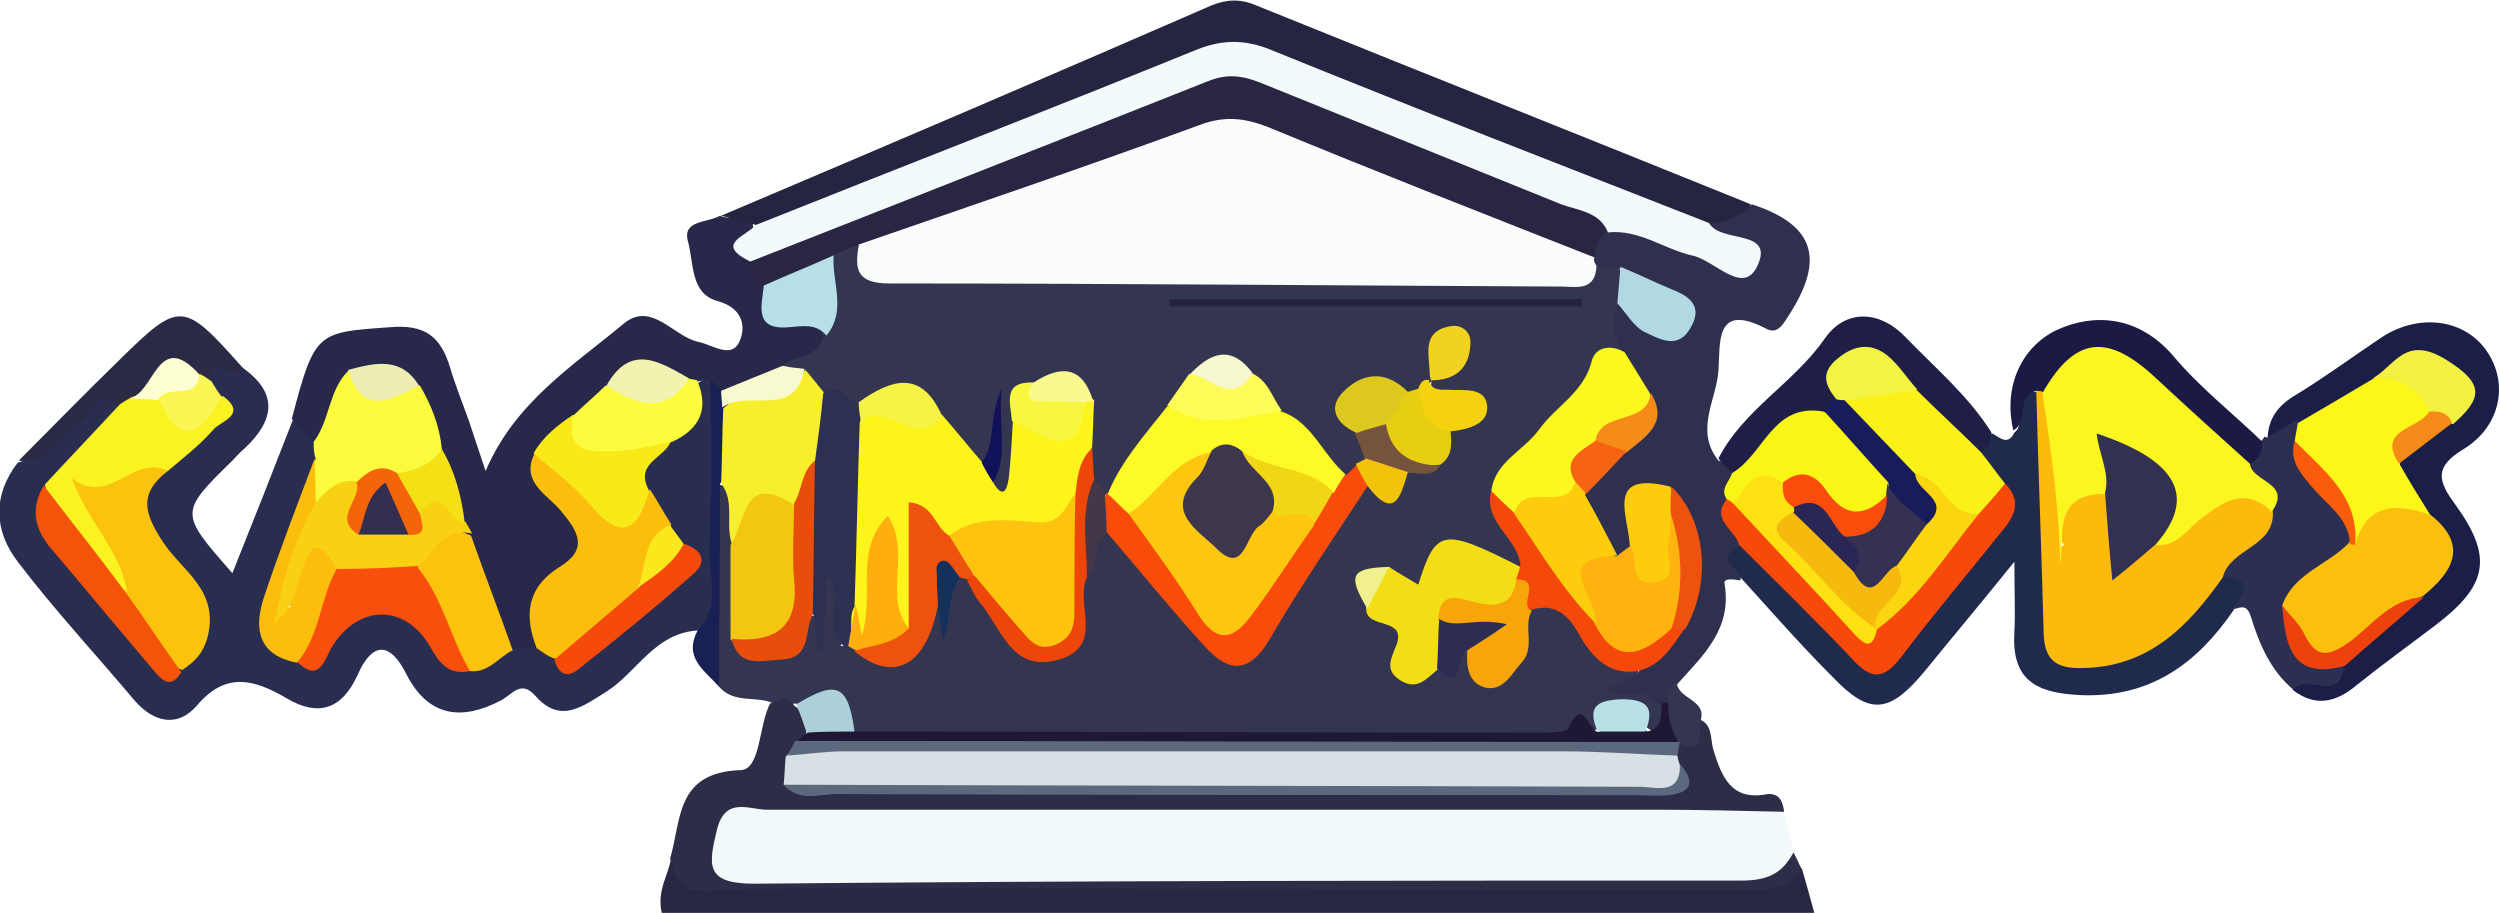 <?xml version="1.0" encoding="utf-8"?>
<!-- Generator: Adobe Illustrator 24.1.2, SVG Export Plug-In . SVG Version: 6.00 Build 0)  -->
<svg version="1.1" id="Layer_1" xmlns="http://www.w3.org/2000/svg" xmlns:xlink="http://www.w3.org/1999/xlink" x="0px" y="0px"
	 viewBox="0 0 239.9 87.7" style="enable-background:new 0 0 239.9 87.7;" xml:space="preserve">
<style type="text/css">
	.st0{fill:#343550;}
	.st1{fill:#F1F9FB;}
	.st2{fill:#292E51;}
	.st3{fill:#27284A;}
	.st4{fill:#262541;}
	.st5{fill:#2F304D;}
	.st6{fill:#2E2D48;}
	.st7{fill:#282743;}
	.st8{fill:#1F2A4D;}
	.st9{fill:#1B1F47;}
	.st10{fill:#2C2F51;}
	.st11{fill:#1E1E47;}
	.st12{fill:#1A1A45;}
	.st13{fill:#2A2A44;}
	.st14{fill:#192154;}
	.st15{fill:#FAFCFC;}
	.st16{fill:#292542;}
	.st17{fill:#FCF41A;}
	.st18{fill:#F94B09;}
	.st19{fill:#FDFA27;}
	.st20{fill:#1F1835;}
	.st21{fill:#FBF71F;}
	.st22{fill:#F3DE15;}
	.st23{fill:#F7EF2E;}
	.st24{fill:#2D3051;}
	.st25{fill:#F3C612;}
	.st26{fill:#ED520E;}
	.st27{fill:#F4490A;}
	.st28{fill:#F8A50A;}
	.st29{fill:#E74E0C;}
	.st30{fill:#26213F;}
	.st31{fill:#EC4609;}
	.st32{fill:#FEAF0D;}
	.st33{fill:#B6DFE8;}
	.st34{fill:#B2D9E3;}
	.st35{fill:#FDFC58;}
	.st36{fill:#DDC81F;}
	.st37{fill:#F7F73F;}
	.st38{fill:#F5F345;}
	.st39{fill:#E7CE12;}
	.st40{fill:#F5D20E;}
	.st41{fill:#ACCFDA;}
	.st42{fill:#F1D220;}
	.st43{fill:#F9F9D0;}
	.st44{fill:#2D2C53;}
	.st45{fill:#76533C;}
	.st46{fill:#B8E0E7;}
	.st47{fill:#F2C30A;}
	.st48{fill:#F7F7D0;}
	.st49{fill:#F9F98F;}
	.st50{fill:#443748;}
	.st51{fill:#13315B;}
	.st52{fill:#12125B;}
	.st53{fill:#F0F08D;}
	.st54{fill:#FCBE0D;}
	.st55{fill:#FBC20E;}
	.st56{fill:#FAF221;}
	.st57{fill:#FBFA3C;}
	.st58{fill:#F94F0C;}
	.st59{fill:#FBC30E;}
	.st60{fill:#F8E919;}
	.st61{fill:#F4530A;}
	.st62{fill:#FCBD0D;}
	.st63{fill:#FCFC3F;}
	.st64{fill:#F54A09;}
	.st65{fill:#F9F654;}
	.st66{fill:#FBE81C;}
	.st67{fill:#F3FAFB;}
	.st68{fill:#F8D112;}
	.st69{fill:#F2F2B1;}
	.st70{fill:#F4E014;}
	.st71{fill:#EDEDB4;}
	.st72{fill:#F7490A;}
	.st73{fill:#F9F514;}
	.st74{fill:#FEB30E;}
	.st75{fill:#FDCD0D;}
	.st76{fill:#ED520F;}
	.st77{fill:#F58C18;}
	.st78{fill:#F66413;}
	.st79{fill:#D7E0E5;}
	.st80{fill:#5C687D;}
	.st81{fill:#FCBA0D;}
	.st82{fill:#FAF119;}
	.st83{fill:#FBC00E;}
	.st84{fill:#FCF719;}
	.st85{fill:#F4F043;}
	.st86{fill:#ED420B;}
	.st87{fill:#F48A17;}
	.st88{fill:#FBF61F;}
	.st89{fill:#F95D0B;}
	.st90{fill:#181C5A;}
	.st91{fill:#F3F343;}
	.st92{fill:#FEFED3;}
	.st93{fill:#FEC30E;}
	.st94{fill:#FCC70E;}
	.st95{fill:#F1D614;}
	.st96{fill:#3E364C;}
	.st97{fill:#F4640B;}
	.st98{fill:#312E4F;}
	.st99{fill:#FEE113;}
	.st100{fill:#FBD50F;}
	.st101{fill:#343151;}
	.st102{fill:#FA4C0A;}
	.st103{fill:#323152;}
	.st104{fill:#F5BA0D;}
	.st105{fill:#2A2756;}
</style>
<g>
	<path class="st0" d="M74,67.4c-1.6-0.6-3.6,0.1-5-1.5c-1.5-6.5-2.2-12.9-0.1-19.4c3.6,0.5,2.1,3.4,2.7,5.4c0.1,2.6-0.2,5.3,0.2,7.9
		c0.8,3,2.4,2.7,4.2,1c0.7-0.6,1-1.7,2.1-1.7c0.1,0.1,0.2,0.2,0.3,0.3c0.4,0.5,0.4,0.5,0.3,0c-0.2-0.5-0.4-0.9-0.4-1.4
		c-0.1-1.4-0.3-3.4,1.6-3.5c1.5-0.1,1.5,1.9,1.6,3.1c0.1,1.3,0.2,2.6-0.5,3.8c-0.2,0.4-0.4,0.6-0.3,0.6c0.2,0,0.3-0.1,0.5-0.2
		c0.5,0,0.9,0,1.4,0.1c2.7,1.1,4.7,0.8,5.9-2.2c0.3-0.9,0.8-1.8,2.1-1.4c0.2,0.4,0.3,0.9,0.3,0.7c0-0.9-0.7-2.6,1.1-3.7
		c0.4-0.2,0.9-0.2,1.3-0.1c1.7,1,2.4,2.7,3.5,4.1c1.2,1.4,2.4,3,4.5,2.5c2.3-0.5,1.6-2.6,1.9-4.1c0.1-0.8,0.2-1.6,0.4-2.5
		c0.6-1.5,0.5-3.4,2.3-4.3c4.4,0.6,5.7,4.7,8.1,7.4c4.5,5.1,4.9,5.2,8.9-0.4c2.8-3.9,4.7-8.3,8-11.8c1.5,0.5,3,0.4,4.1-1
		c0.8-0.6,1.8-0.9,2.6-1.6c0.7-0.8,1-1.8,1.7-2.6c0.7-0.8,2.2-1.5,0.1-2.4c-0.9-0.4-2.4-0.4-2-2.1c0.7-0.7,1.4-1.2,1.9-2.2
		c-1.1,0.2-0.8,1.3-1.5,1.8c-0.5,0.5-0.8,1.2-1.2,1.7c-0.4,0.2-0.9,0.3-1.4,0.3c-1.9,0.3-5.6-2-4.4,2.9c0.5,1,1,2.1,0.8,3.3
		c-0.2,0.4-0.5,0.8-0.9,1c-0.6,0.3-1.2,0.6-2,0.5c-2.6-1.1-3.8-3.8-6-5.4c-1.2-1-2-2.3-3.2-3.3c-1.5-1.3-3-1.8-4.6-0.3
		c-0.9,0.9-1.6,2-2.2,3.1c-1.7,2.6-3.7,5-5.8,7.3c-0.4,0.3-0.8,0.5-1.3,0.5c-0.7-0.3-1.1-0.9-1.3-1.6c-0.3-1.1-0.3-2.3-0.3-3.5
		c0-1.1,0-2.2-0.2-3.3c-0.7-2.3-2.3-2.2-4.1-1.5c-1.8,0.9-1.1,2.5-1.2,3.9c-0.2,5.5-0.2,5.5-3.4,5.7c-0.7-2.7,1.4-5.2,0.4-7.9
		c0.1,1.7,0.6,3.5-0.9,5c-2.9,0.7-3.3-2.1-4.9-3.4c-1.7-3-4.3-2.9-7.1-2.1c-1.4,0.1-2.6-0.7-3.8-1.1c-1-0.3-1.8-1-2.7-1.4
		c-0.6-0.3-1.1-0.7-1.3-1.3c0.5-1.9,2.9-2,3.5-3.8c0.9-2.3,0-5,1.5-7.2c0.9-0.8,1.9-1.3,3-0.3c1.3,1.9,3.4,2.1,5.3,2.1
		c20.4,0,40.8,0.2,61.2-0.1c1,0,2,0,2.9-0.6c0.8-0.4,1.7-0.4,2.5-0.1c1.2,0.9,1.4,2.2,1.4,3.5c-0.6,1.7-0.3,3.3,0,5
		c-4,4.6-8.6,8.6-11.7,14c-0.5,2.6,2.6,4.3,1.7,6.9c-1.7,1.1-3.1-0.1-4.6-0.4c-1.5-0.3-3-0.7-3.8,1c-1.3,2.8-3.1,1.5-4.8,0.7
		c-1.6,0-1.5,0.9-0.9,1.9c1.3,1.4,3.5,2,3.2,4.6c-0.2,1.3,1.1,1.4,2.1,1.4c1.5,0.1,2.2-2,3.9-1.4c1.3,1.7,2.7,2.6,3.8-0.2
		c0.5-1.3,0.4-2.9,1.9-3.8c1.9-1.1,3.6-0.6,4.8,1.1c1.4,2.2,3.4,3.5,5.5,4.9c-0.1,1.6-1.1,1.5-2.2,1.4c1.7,0.2,3.8-0.8,4.8,1.5
		c0.3,1.3,0.2,2.4-1,3.2c-2.2-2-4.4-1.3-6.6,0.2c-1.8,0.3-3.5,1-5.4,1c-20.9-0.1-41.9,0.3-62.8-0.2c-2.9-0.3-3.4-5.3-7.2-3.8
		C75.9,67.3,74.9,68,74,67.4z"/>
	<path class="st1" d="M171.2,77.9c0.3,1.3,0.6,2.6,1,3.9c0,2.5-1.4,3.6-3.7,3.8c-1.8,0.2-3.7,0.1-5.5,0.1c-28.8,0-57.5,0-86.3,0
		c-1.5,0-3,0-4.5-0.1c-2.5-0.1-4.8-0.6-4.9-3.7c-0.1-2.9,1.2-5.2,4.3-5.9c1.1-0.3,2.3-0.2,3.5-0.2c28.3,0,56.5,0,84.8,0
		C163.7,75.9,167.5,76.3,171.2,77.9z"/>
	<path class="st2" d="M23.3,35.3c3.5,2.5,3,5.1,0.1,7.8c-0.4,0.3-0.7,0.7-1.1,1.1c-5.1,5-5.1,5,0,10.8c2-5,3.9-9.8,5.8-14.7
		c1.3,0.3,2.1,1.1,2.6,2.3c0.2,0.7,0.2,1.4,0.1,2.1c-1.3,4.1-2.6,8.2-4.1,12.2C26,59,26,61.1,28.5,62.2c0.9,0.3,1.5-0.1,2.1-0.7
		c5-4.7,7.6-4.6,12.5,0.5c0.5,0.5,1,0.8,1.7,0.9c1.6,0,2.8-1,4.3-1.3c0.7-0.1,1.4-0.2,2,0c0.9,0.2,1.7,0.6,2.5,1
		c5-1.8,9.3-4.3,11.1-9.7c-0.4-0.7-0.9-1.5-1.4-2.2c-0.8-1.2-1.5-2.3-1.9-3.7c-0.4-2.2,0.8-3.8,2.2-5.2c2.5-1,1.5-4.8,4.4-5.5
		c0.5,0.3,0.8,0.8,1.1,1.3c0.8,7.4-1.1,14.7-0.6,22.1c0,0.7-0.7,1-1.5,0.8c-4.1,0.2-5.8,3.9-8.7,5.8c-2.4,1.5-4.5,3.2-6.9,0.5
		c-1.4-1.6-2.2-0.2-3.3,0.4c-3.8,2-7,1.6-9.1-2.5c-1.6-3.2-3.3-3.1-4.7,0.1c-1.5,3.3-3.8,4-6.8,2.2c-3.1-1.8-5.8-2.6-8.6,0.7
		c-1.8,2.1-4.1,1.7-6-0.5c-3.7-4.4-7.7-8.7-11.2-13.3c-2.3-3-2.4-6.4,0-9.5c3-0.9,4.4-3.8,6.8-5.6c0.9-0.7,1.7-2.5,3.1-0.5
		c-0.4,4.2-4.7,5.6-6.4,8.8c-0.4,0.7-0.8,1.6-0.5,2.3c3.1,5.4,6.6,10.5,12.1,13.7c2.3-1.8,2-3.9,0.8-6.1c-0.8-1.6-2-3-3.1-4.4
		c-2.4-2.9-2.6-5.5,0.8-7.9c1.7-1.9,4.7-2.7,4.8-5.9c-0.2-0.8-0.6-1.6-0.6-2.5C20,32.7,21.9,35,23.3,35.3z"/>
	<path class="st3" d="M51.5,62.2c-0.8,0-1.5,0.1-2.3,0.1c-2.9-2.8-3.3-6.8-5-10.2c-0.3-0.6-0.6-1.3-0.8-2c-0.6-2.2-1.1-4.5-2-6.6
		c-0.6-1.9-1.1-3.9-2.1-5.6c-1.5-1.6-3.2-2.3-5.3-1.2c-1.8,1.5-1.2,4.8-4,5.7c-0.7-0.7-1.3-1.5-2-2.2c2.2-8.4,2.4-8.3,9.4-8.8
		c3.4-0.3,4.9,0.9,5.8,3.9c0.5,1.7,1.2,3.4,1.8,5.1c0.5,1.5,1,3,1.6,4.8c2.8-6.6,8.4-10.1,13.2-14.1c2.7-2.3,4.8,1.2,7.2,1.7
		c1.4,0.3,3.1,1.6,3.9,0.1c0.7-1.4,0.5-3.3-2-4c-2.7-0.7-2.3-3.7-2.9-5.8c-0.5-2,1.9-1.7,3.1-2.4c1,0.5,2.2-0.3,3.1,0.6
		c0.3,1.3-0.5,2.9,0.6,4.1c0.4,0.8,0.8,1.5,1.1,2.3c0.3,3.1,4.7,1.6,5.1,4.6c-0.5,2.2-2.9,1.7-4,2.9C74.3,37.8,72,38,69.7,38
		c-0.8-0.2-1.1-1-1.5-1.5c-0.4,0-0.8,0-1.2,0.1c-0.4,0.2-0.8,0.3-1.3,0.3c-2.5-0.8-4.9-1.6-6.8,1.1c-1.1,1.1-2.2,2.2-3.4,3.1
		c-1.2,0.8-2.6,1.6-3.1,3.1c3.3,5,5.1,10-0.1,15C51.6,59.6,52.3,61.2,51.5,62.2z"/>
	<path class="st4" d="M72.6,21.6c-1.1-0.3-2.2-0.6-3.4-0.9C85,14,100.7,7.3,116.3,0.5c1.5-0.6,2.8-0.6,4.2,0
		c15.8,6.4,31.7,12.7,47.5,19.1c-0.2,2.5-2.2,2.6-4,2.9c-9-2.3-17.4-6.5-26-9.8c-5.1-2-10.3-3.8-15.2-6.1c-3-1.4-5.6-1.2-8.6,0
		c-11.8,4.8-23.7,9.5-35.5,14.2C76.8,21.5,74.9,23,72.6,21.6z"/>
	<path class="st5" d="M164.1,21.5c1.5-0.2,3-0.7,4-1.9c6.1,2,7.1,5.3,3.4,10.9c-0.5,0.8-1,1.5-1.9,1.1c-5.1-2.7-4.5,1.3-4.7,4
		c-0.2,2.8-2.3,5.7,0,8.6c0.7,0.1,1.2,0.6,1.5,1.2c0.3,0.9,0.1,1.7,0,2.6c-0.1,1.5,1.1,2.8,1,4.3c-0.7,1.1-0.1,2.3-0.4,3.4
		c-0.6-0.1-1.7-0.3-1.5,0.4c0.7,4.3-2.1,6.8-4.5,9.5c-0.6,0.6-0.3,1.5-0.7,2.1c-0.4,0.2-0.7,0.2-1.1,0c-1.3-1.9-3.4-0.7-5.3-1.4
		c1.2-0.6,2.2-1.1,3.2-1.6c0.9-1.8,2.8-2.9,3.5-4.8c1.6-4.1,2.7-8.1-1.1-11.6c-3.1,0.1-1.7,2.9-2.6,4.3c-0.3,0.7-0.8,1.2-1.6,1.2
		c-2.3-1.3-3.6-3.2-3.7-5.9c0.7-2.1,2.6-3.3,3.9-4.9c1.3-1.4,3-2.6,1.8-4.9c-0.6-1.3-2.1-2.3-1.4-4.1c-0.9-1.4-1.4-2.9-0.7-4.6
		c1.9-0.6,3,2.3,5.3,1c-1.2-2.1-4-2.5-4.9-4.6c-0.8-0.1-1.6-0.1-2.4-0.2c-0.4-0.3-0.6-0.8-0.7-1.3c0-1.1,0.4-1.9,1.4-2.4
		c4.6-1.2,8.2,1.8,12.5,3.2C166.3,23.2,163.5,23.3,164.1,21.5z"/>
	<path class="st6" d="M171.2,77.9c-4.1-0.1-8.3-0.2-12.4-0.2c-28.4,0-56.8,0-85.2,0c-1.7,0-4-1.3-4.8,1.9c-0.8,3.4-1.2,5.2,3.6,5.2
		c31.6-0.3,63.1-0.3,94.7-0.3c2.4,0,3.9-0.6,5-2.7c0.3,0.5,0.5,1.1,0.8,1.6c-0.8,3.6-3.6,3.5-6.3,3.4c-13-0.2-25.9-0.1-38.9-0.3
		c-20.1-0.4-40.2-0.5-60.4,0.2c-4.1,0.1-2.2-2.7-3-4.3c1.1-3.7,0.5-8.3,6.8-8.5c1.9-0.1,1.7-4.3,2.8-6.4c0.8-0.2,1.7-1.1,2.3,0.2
		c0.9,0.6,1.2,1.5,1.2,2.5c-0.1,0.6-0.4,1.1-0.7,1.5c-0.2,0.5-0.4,1-0.3,1.6c0.2,0.9,1,1.2,1.7,1.5c25.8,0.3,51.6,0,77.4,0.1
		c1.3,0,2.7,0.1,3.7-1c0.2-0.4,0.5-0.8,0.7-1.2c0.1-0.2,0.2-0.4,0.2-0.6c0.1-0.2,0.2-0.4,0.3-0.6c1-0.7,1.7-1.7,2.6-2.5
		c1.4,0.5,1.1,1.9,1.4,2.9c0.8,2.6,1.7,5,5.2,4.3C170.8,76.1,171.1,77,171.2,77.9z"/>
	<path class="st7" d="M64.4,82.3c0.6,4.4,3.7,3,6.5,3c18.5-0.1,36.9,0,55.4,0c13.6,0,27.3,0,40.9,0c2.1,0,4.4,0.4,5.7-2
		c0.4,1.4,0.8,2.8,1.2,4.3c-37,0-73.9,0-110.6,0C63,85.4,64.2,83.9,64.4,82.3z"/>
	<path class="st8" d="M167.1,55.5c-0.3-1-2.6-1.9-0.2-3.1c4.5,1.5,6.8,5.6,10,8.7c2.5,2.5,4.1,2.6,6.2-0.4c2-2.8,4.3-5.4,6.5-8.2
		c1.2-1.5,2.8-3,1.8-5.3c-0.5-1.2-1.5-2.1-1.6-3.5c0.1-0.9,0.5-1.7,1.4-2.1c0.7,0.4,1.5,1.2,2.1-0.1c1.4-0.9-1.3-4.1,2.2-3.9
		c2,6.2,2,12.5,2.1,18.9c0,2.1-0.6,4.5,1.6,5.8c2.4,1.4,4.3-0.2,6.4-1.3c2.8-1.5,4.9-3.9,7.3-5.9c1.4-0.5,2.6-0.3,3.2,1.2
		c0.7,1.7-1.5,1.3-1.8,2.3c-3.5,5.1-8,8.4-14.7,8.1c-4.3-0.2-6.6-1.5-6.3-6.1c0.1-1.8,0-3.6,0-6.7c-3.3,4.1-6,7.3-8.6,10.5
		c-3.4,4.1-5.3,4.3-8.9,0.5C172.8,61.9,170,58.7,167.1,55.5z"/>
	<path class="st9" d="M217.6,42.2c0-2,1-3.3,2.7-4.3c2.8-1.7,5.5-3.7,8.2-5.5c3.6-2.4,8.1-1.8,10.2,1.4c2,3,1.3,7.1-2.3,9.3
		c-2.8,1.7-2.5,3-0.8,5.3c3.7,5.1,3.1,7.8-1.9,11.6c-2.5,1.9-5,3.7-7.5,5.7c-2,1.7-4,2.2-6.2,0.5c0.1-2.8,3.5-0.8,4.1-2.8
		c2-2.7,5.2-4.1,7.2-6.7c2.1-2.1,3.6-4.3,0.9-7c-1-1.8-2.7-3.2-2.6-5.5c1.1-2.1,3.4-2.9,4.9-4.6c1-3.2,0-4.7-2.8-4.4
		c-1.4,0.1-2.3,1-3.4,1.7c-2.6,1.5-4.9,3.3-7.6,4.7C219.8,42.1,218.9,43.3,217.6,42.2z"/>
	<path class="st10" d="M224.9,63.9c-0.2,3.7-3.7,0.6-4.8,2.3c-2.2-1.8-3.3-4.4-4.1-7c-0.4-1.3-1-0.9-1.8-0.7c1-1.4,2.3-2.9-0.9-3.2
		c-0.8-3.3,3.2-3.7,3.8-6.2c1.3-2.1-1.8-2.8-1.4-4.6c0.1-1,0.7-1.7,1.4-2.3l0.2-0.3c0,0,0.3,0.1,0.3,0.1c0.9-0.6,1.9-1.1,2.8-1.7
		c0.4,0.6,0.7,1.2,0.8,1.9c0.1,1.9,1.3,3.2,2.6,4.5c1.3,1.4,2.5,2.9,1.9,5.1c-1.1,2.8-4.2,3.9-5.5,6.5C220,62,222.6,62.8,224.9,63.9
		z"/>
	<path class="st11" d="M191.1,41.5c0,0.8-0.2,1.5-1,1.9c-3.9,0.3-4.4-3.6-6.7-5.4c-4.3-4.1-5.2-4-6.9,0.4c-0.3,0.6-0.8,1.2-1.4,1.5
		c-3.8,0.5-4.9,5.3-8.9,5.5c-0.4-0.5-0.9-0.9-1.3-1.4c2.4-4.7,7.2-7.2,10.2-11.5c2-2.9,5.3-2.7,7.7-0.2
		C185.7,35.3,188.9,38,191.1,41.5z"/>
	<path class="st12" d="M217.1,42.4c0,0.9-0.3,1.7-1.2,2.1c-2.1,0.3-3.2-1.4-4.5-2.6c-1.7-1.6-3.3-3.2-5.1-4.6
		c-4.7-3.4-5.5-3.4-9.6,0.4c-0.5,0.1-0.9,0-1.3-0.2c-2,0.5-0.7,3-2.2,3.8c-1-4.2,0.8-8,4.1-9.6c3.6-1.7,7.9-1.4,11.2,2.4
		C211.1,37.2,214.2,39.6,217.1,42.4z"/>
	<path class="st13" d="M11.4,38.9c-2.1-1.8-2.5,0.8-3.6,1.5c-2,1.3-3,4.2-6,3.8c3.2-3.2,6.4-6.5,9.7-9.7c5.8-5.7,6.1-5.6,11.8,0.8
		c-0.5,1.8-3.2-2.1-3.1,1.2c-0.4,0.2-0.8,0.3-1.3,0.2c-2.7-1.3-4,1.5-6.1,2C12.3,38.9,11.9,38.9,11.4,38.9z"/>
	<path class="st14" d="M68.2,36.4c0.3,0.4,0.7,0.7,1,1.1c0.6,0.6,1,1.4,1.1,2.3c0.2,2.3,0.6,4.6-1.2,6.6c0,6.5-0.1,13-0.1,19.5
		c-1.4-1.6-3.5-2.8-2-5.5c2.2-2.2,1-5,1.1-7.6C68.3,47.4,68.2,41.9,68.2,36.4z"/>
	<path class="st0" d="M163.2,69.1c-0.3,1.2,0.6,3.4-2.2,2.2c-1.8-0.9-1.7-2.3-1-3.9c0-0.8,0.2-1.5,0.9-2
		C160.9,67.1,163.8,67.1,163.2,69.1z"/>
	<path class="st15" d="M153,24.7c-0.1,0.3,0,0.5,0.2,0.8c-0.1,2.2-1.5,2.1-3.1,2c-21.6-0.1-43.2-0.3-64.8-0.3
		c-3.1,0-3.3-1.4-2.9-3.6c0.9-1.9,2.8-2.3,4.5-2.8c8.9-2.9,17.6-6.1,26.3-9.4c3.4-1.3,6.7-1.5,10.1,0c8.2,3.6,16.7,6.7,25,10
		C150.1,22,152,22.8,153,24.7z"/>
	<path class="st16" d="M153,24.7c-10.4-4.1-20.9-8.2-31.3-12.5c-2.3-0.9-4.2-1.1-6.6-0.2c-10.9,4-21.8,7.7-32.8,11.5
		c-0.8,0.3-1.6,0.7-2.4,1c-1.5,2.6-3.8,3.4-6.7,2.9c-0.9-0.5-1.1-1.4-1.2-2.3c0.6-2.4,2.9-2.6,4.7-3.3c12.2-5,24.5-9.4,36.7-14.3
		c3.4-1.4,6.7-1.4,10.1,0.1c8.6,3.6,17.3,6.9,25.9,10.4c2.1,0.8,4.7,1.3,4.8,4.3C153.3,22.8,153.1,23.7,153,24.7z"/>
	<path class="st17" d="M95.3,46.3c0.9,1.5,1.3,0.9,1.5-0.4c0.2-1.9,0.3-3.7,0.4-5.6c2.2-0.7,5.2,1.5,6.6-1.9c0.4-0.3,0.8-0.3,1.2,0
		c-0.1,1.5-0.1,3-0.2,4.5c-0.7,1.6-0.5,3.4-1,5.1c-0.5,2.7-1.8,3.9-4.8,3.5c-2.6-0.4-5.2,0.6-7.9,0.5c-1.3-0.4-2.9-2.1-2.8,1.2
		c0.1,2.5,0.8,5.2-1.3,7.3c-3.3-1.3-1.6-4.4-2.3-6.5c-0.3,1.2-0.1,2.5-0.3,3.8c-0.2,1.3-0.1,3.2-1.6,3.3c-2,0-1.5-2.1-1.6-3.5
		c-0.3-5.2-0.9-10.4-0.1-15.6c2.1-4.8,6-2.2,9.3-2.2c1.3,1.5,2.5,3,3.8,4.5C95.1,44.7,95.6,45.3,95.3,46.3z"/>
	<path class="st18" d="M131.2,46.7c-3.2,4.9-6.5,9.7-9.4,14.7c-2.2,3.7-4.3,2.8-6.4,0.4c-3.1-3.4-6-7-9-10.5c-1.1-1.3-1.3-2.6-0.2-4
		l0.3,0.1c1.4-0.4,2.1,0.7,2.9,1.6c1.9,2.9,4,5.6,6.1,8.4c1.4,1.9,2.8,2.1,4.3,0.1c1.8-2.4,3.6-4.7,5.2-7.2c0.7-1.1,1.5-2.1,2.3-3.2
		c0.5-0.8,1.1-1.3,2-1.6c0.3-0.3,0.6-0.6,0.9-0.9C131.1,44.9,131.8,45.4,131.2,46.7z"/>
	<path class="st19" d="M129.1,45.5c-0.4,0.6-0.8,1.2-1.1,1.8c-3.2-0.1-6-1.3-8.8-2.8c-1-0.7-1.9-0.8-3-0.1c-3,1.1-4.4,4.6-7.9,4.9
		c-0.7-0.6-1.3-1.3-2-1.9c1.3-3.2,3.6-5.7,5.7-8.4c3.7-0.1,7.4-0.5,11,0.5C125.9,40.5,126.9,43.6,129.1,45.5z"/>
	<path class="st20" d="M160.1,67.4c-0.1,1.4,0.3,2.7,1,3.9c0,0,0.1,0,0.1,0c-1.8,1.6-4,1.4-6.1,1.4c-24.2,0-48.5,0-72.7,0
		c-2.1,0-4.4,0.4-6-1.5c0.4-0.3,0.7-0.6,1.1-0.9c1.5-1.3,3.1-1.3,4.6-0.1c21.9,0,43.7,0.1,65.6,0.1c1,0,2.6,0,2.8-0.4
		c1.5-3.4,2,0.7,3,0.3c1.5-1.2,3-1.2,4.6,0c1.6-0.4,1.2-1.7,1.4-2.7C159.5,67.4,159.8,67.4,160.1,67.4z"/>
	<path class="st21" d="M155.9,33.8c0.8,1.3,1.6,2.6,2.4,3.9c1.4,4.2-3.5,3-4.5,5.2c-1.2,1-2.2,2.2-2,3.9c-1.1,3.4-4.6,1.4-6.5,2.9
		c-1.3-0.4-1.5-1.6-2.2-2.5c0.3-2.9,3.1-3.9,4.6-6c1.6-2.2,4.2-3.5,5-6.4C153,33.3,154.5,33,155.9,33.8z"/>
	<path class="st22" d="M133.3,54.4c0.9,0.6,1.8,1.1,2.8,1.7c1.7-5.4,2.3-5.5,9.8-1.7c0.4,0.3,0.7,0.6,0.7,1.1
		c-0.3,2.5-1.5,3.8-4.1,3.6c-1.2-0.1-2.7-0.4-3,1.5c-0.3,1.3-0.1,2.9-1.6,3.7c-1,0.8-1.9,2-3.5,1c-1.6-1-0.9-2.1-0.4-3.4
		c1-2.7-2.8-1.5-2.9-3.4C131.1,56.6,131.3,55,133.3,54.4z"/>
	<path class="st23" d="M69.2,46.4c0.1-2.4,0.1-4.8,0.2-7.2c2.2-2.2,5.8-1.2,7.9-3.7c0.6,0.7,1.2,1.5,1.8,2.2
		c2.1,2.2,0.6,4.4,0.1,6.6c-0.7,1.6-1.1,3.3-2.6,4.4c-3.2-0.6-3.8,3.1-6.3,3.7C69.5,50.4,70.6,48.2,69.2,46.4z"/>
	<path class="st24" d="M78.2,44.3c0.3-2.2,0.6-4.4,0.8-6.6c1.5-1.1,2.2,0.6,3.3,1c0.5,0.5,0.6,1.1,0.2,1.8
		c-0.2,5.9-0.3,11.8-0.5,17.7c-0.7,1.2,0.1,2.7-0.7,4c-2.8-1.7,0.1-4.8-1.9-7c-0.2,2.6-0.3,4.9-0.4,7.2c-0.2,0-0.4,0-0.5,0
		c-0.1-1.1-0.3-2.2-0.4-3.3C75.5,54.1,77.1,49.2,78.2,44.3z"/>
	<path class="st25" d="M70.1,52.3c1.5-2.1,1.1-7.1,6-3.9c1.9,3.4,1.3,7.1,0.6,10.6c-0.8,3.6-3.5,4-6.6,2.4
		C70.1,58.3,70.1,55.3,70.1,52.3z"/>
	<path class="st26" d="M87.2,60.3c0-4,0-8,0-12.1c2.5,0.2,2.5,2.5,3.9,3.2c1.5,0.5,2.7,1.3,2.6,3.1c-0.1,0.5-0.4,0.9-0.9,1.1
		c-0.2-0.1-0.5-0.1-0.7-0.2c-1.8,0-1,2.1-2.1,2.7c-1.1,5.8-4.2,7.5-8,4.4C83.4,61,85.3,60.6,87.2,60.3z"/>
	<path class="st27" d="M145.5,55.6c0.1-0.4,0.3-0.9,0.4-1.3c-0.2-2.7-3.6-4.1-2.8-7.2c0.7,0.7,1.4,1.4,2.2,2.1
		c4.1,2.1,5.3,6.7,8.4,9.7c1.9,3,4.4,1.6,6.8,0.9c0.5,0,0.8,0.2,1.1,0.6c-1.2,1.7-2.2,3.5-4.5,4c-2.7,0.4-4.3-1.3-5.5-3.4
		c-1-1.8-2.2-3.2-4.6-2.5C145,58.4,146.6,56.3,145.5,55.6z"/>
	<path class="st28" d="M145.5,55.6c2.6,0,0.1,2.5,1.5,3c-0.9,1.5,0.4,3.5-1,5c-1,1.1-1.7,2.7-3.4,2.4c-1.7-0.4-1.9-2-1.8-3.6
		c-0.1-1.6,1-2,1.6-2.3c-1-0.1-3.1,2-4.4-0.7c0.2-2.8,1.9-2,3.6-1.6C143.6,58.3,145.2,58.1,145.5,55.6z"/>
	<path class="st29" d="M70.2,61.3c4.2,0.4,6.5-1.1,6-5.7c-0.2-2.4,0-4.8,0-7.3c0.8-1.3,0.7-3.1,2-4.1c-0.1,4.9-0.1,9.8-0.2,14.8
		c-0.9,1.5,0,4.2-3.1,4.3C72.9,63.4,70.9,64.1,70.2,61.3z"/>
	<path class="st30" d="M112.2,28.7c13.2,0,26.4,0,39.6,0c0,0.2,0,0.5,0,0.7c-13.2,0-26.4,0-39.6,0C112.2,29.1,112.2,28.9,112.2,28.7
		z"/>
	<path class="st31" d="M103.2,47.4c0.2-1.6,0.3-3.2,1.6-4.4c0.1,1,0.1,2.1,0.2,3.1c0.1,3.1,0,6.2-0.7,9.3c-1.2,2.5,1.8,6.6-2.7,7.9
		c-4.6,1.3-5.5-3.1-7.6-5.5c-0.5-0.6-0.8-1.4-1.2-2.1c0.2-0.2,0.4-0.4,0.5-0.5c2.5,0,3.5,2.1,5,3.6c0.6,0.6,1.2,1.3,2.1,1.1
		c1.2-0.3,1.3-1.4,1.4-2.4C101.9,54.1,102.3,50.7,103.2,47.4z"/>
	<path class="st32" d="M87.2,60.3c-1.4,1.5-3.4,1.6-5.1,2.1c-0.2-0.1-0.5-0.3-0.7-0.4c0.2-1.3,0.5-2.7,0.7-4c0.2,0.7,0.3,1.5,0.6,3
		c1.3-4.2-0.8-8.2,2.5-11.5C87.5,53.1,84.7,57.2,87.2,60.3z"/>
	<path class="st33" d="M73.3,27.4c2.2-1,4.5-1.9,6.7-2.9c-0.2,2.6,1.3,5.3-0.7,7.7c-1-1.2-2.3-0.9-3.6-0.8
		C72.3,31.7,73.1,29.3,73.3,27.4z"/>
	<path class="st34" d="M155.5,25.6c1.7,0.7,3.3,1.5,5,2.2c1.8,0.7,2.9,1.7,1.7,3.7c-1.2,2.1-3,1-4.3,0.4c-1.1-0.5-1.8-1.8-2.7-2.8
		C155.3,28,155.4,26.8,155.5,25.6z"/>
	<path class="st35" d="M123,39.4c-3.7,0.6-7.4,2-11-0.5c0.7-1,1.4-2,2.1-3c2-0.5,4,0.4,6-0.1C121.7,36.5,122.1,38.2,123,39.4z"/>
	<path class="st36" d="M130.1,41.5c-1.8-0.8-2.7-2.3-1.3-3.8c1.8-1.9,4.1-2.3,6.3-0.1c0.5,1.7-0.8,2.5-1.7,3.5
		C132.4,41.8,131.3,42.3,130.1,41.5z"/>
	<path class="st37" d="M104.2,38.6c-0.9,6.5-4.3,2.8-7.1,1.8c-0.1-1.7-1-3.8,2.1-3.7C100.6,38.2,103.2,36.4,104.2,38.6z"/>
	<path class="st38" d="M82.6,40.4c-0.1-0.6-0.2-1.2-0.2-1.8c3.1-2.2,6-3.2,8,1.3C88,43.3,85,38.4,82.6,40.4z"/>
	<path class="st39" d="M133,40.7c0.7-1,1.4-2.1,2.1-3.1c0.3-0.1,0.7-0.2,1-0.3c1.3,1.1,2.4,2.5,3.1,4.1c0.1,1.2,0.2,2.4-1,3.2
		C135.3,44.9,132.4,45,133,40.7z"/>
	<path class="st40" d="M139.2,41.4c-2.4-0.3-2.8-2.2-3.1-4.1c0.2-0.6,0.5-1,1.1-0.8l-0.1-0.1c0.2,1.1,1.1,1,1.9,1
		c1.4,0.1,3.5-0.3,3.7,1.5C142.9,40.7,140.9,41.2,139.2,41.4z"/>
	<path class="st41" d="M82,70.2c-1.5,0-3.1,0-4.6,0.1c-0.3-0.9-0.6-1.8-1-2.7C80.3,65.2,81.4,65.7,82,70.2z"/>
	<path class="st42" d="M137.3,36.5c0-0.2-0.1-0.3-0.1-0.5c0-1.9-0.9-4.2,2-4.7c1.1-0.2,2,0.6,1.9,1.7
		C141,35.5,139.5,36.5,137.3,36.5C137.2,36.4,137.3,36.5,137.3,36.5z"/>
	<path class="st43" d="M77.2,35.4c-0.9,4.9-5.5,1.9-7.9,3.7c0-0.5-0.1-1.1-0.1-1.6c2-0.8,3.9-1.6,5.9-2.4
		C75.9,35.3,76.6,35.3,77.2,35.4z"/>
	<path class="st44" d="M138.1,59.4c1.6,1,3.4-0.2,6.5,0.5c-1.7,1.2-2.7,1.8-3.8,2.5c-1.2,0.2,0,4.3-2.9,1.8
		C138,62.6,138,61,138.1,59.4z"/>
	<path class="st45" d="M133,40.7c0.5,3,2.6,3.9,5.2,4c-0.8,1.2-2.1,0.6-3.2,0.7c-1.7,0.6-3.1,0.3-4-1.3c-0.3-0.8-0.6-1.7-1-2.5
		C131.1,41.2,132,41,133,40.7z"/>
	<path class="st46" d="M157.9,70.2c-1.5,0-3,0-4.6,0c-1-2.4-0.1-3,2.3-3.1C158.1,67.1,158.8,67.9,157.9,70.2z"/>
	<path class="st47" d="M131.1,44c1.3,0.4,2.7,0.9,4,1.3c-0.7,2.4-1.3,4.7-3.9,1.3c-0.4-0.7-0.8-1.4-1.1-2.1
		C130.4,44.4,130.7,44.2,131.1,44z"/>
	<path class="st48" d="M120.2,35.8c-2,3.3-4,0.3-6,0.1C116.1,33.9,118.1,33,120.2,35.8z"/>
	<path class="st49" d="M104.2,38.6c-1.4,0-2.8-0.1-4.3-0.1c-1.6,0-1.3-0.9-0.7-1.8c2.6-1.7,4.7-1.6,5.7,1.8
		C104.7,38.4,104.5,38.5,104.2,38.6z"/>
	<path class="st50" d="M104.3,55.3c0-3.1-0.7-6.3,0.7-9.3c0.3,0.4,0.7,0.8,1,1.3c0.1,1.3,0.2,2.7,0.2,4
		C104.5,52.2,105.8,54.4,104.3,55.3z"/>
	<path class="st51" d="M90,58.1c0-0.8-0.1-1.6-0.1-2.4c0.1-0.7-0.4-1.8,0.7-1.9c0.5,0,1,1,1.5,1.6c-1.2,1.8-0.8,4-1.6,6
		C90.3,60.3,90.2,59.2,90,58.1z"/>
	<path class="st52" d="M95.3,46.3c-0.4-0.6-0.8-1.3-1.1-1.9c1.4-1.8,0.6-4.1,1.9-7.1C95.8,41.1,96.8,43.8,95.3,46.3z"/>
	<path class="st53" d="M133.3,54.4c-0.7,1.3-1.4,2.7-2.1,4C129.3,55.2,129.6,54.5,133.3,54.4z"/>
	<path class="st54" d="M51.5,62.2c-1.2-3.1-1-5.8,2.2-7.8c2.8-1.7,1.8-3.4,0.1-5.4c-1.2-1.5-3.9-2.7-2.5-5.5
		c2.5-0.2,4.1,1.6,5.3,3.2c2,2.6,3.7,2,5.8,0.3c0.7,1.1,1.3,2.2,2,3.3c-0.4,2.4-1.8,4.5-2.7,6.7c-2.7,2.2-4.3,5.9-8.5,6.2
		C52.6,63,52.1,62.6,51.5,62.2z"/>
	<path class="st55" d="M16.1,45.2c-2.9,2.2-2.2,4.2-0.4,6.9c1.8,2.7,5.4,4.6,4.2,9.1c-0.5,1.7-1.3,2.3-2.4,3.1
		c-3.4-1.4-4.7-4.7-6.3-7.6c-0.9-3-2.9-5.5-4.2-8.3c-0.3-0.7-1-1.4-0.5-2.2c0.5-0.7,1.5-1.1,2.2-0.9C11.2,46.3,13.5,41.6,16.1,45.2z
		"/>
	<path class="st56" d="M16.1,45.2c-3.3-1.7-5.6,3.5-9.2,0.7c1.6,4.3,4.7,7,5.3,10.9c-4.4-2.1-6.8-5.7-7.9-10.3
		c2.4-2.6,4.8-5.1,7.2-7.7c0.3-0.2,0.6-0.4,1-0.6c0.9-0.4,1.8-0.5,2.7-0.4c2,2,4.1,1.6,6.2,0.2c2.4,1.8-0.2,2.4-0.9,3.2
		C19.1,42.8,17.5,44,16.1,45.2z"/>
	<path class="st57" d="M30.1,42.4c1.6-2.1,1.4-5,3.4-6.9c1.9,1.9,4.5,1.1,6.8,1.5c1.1,1.9,1.9,3.9,2.1,6.1c0.4,2.6-1.7,2.5-3.2,3.1
		c-1.8-0.2-3.5,0-5.1,1c-1.4,0.2-2.6,2.5-4.3,0.5c0.1-1.2-0.1-2.5,0.5-3.7C30.1,43.5,30.1,42.9,30.1,42.4z"/>
	<path class="st58" d="M45.1,64.4c-2,0.4-2.9-0.7-3.8-2.3c-2.4-4.2-6.9-4.1-9.4-0.1c-0.8,1.3-1.2,3.6-3.4,1.5c0.1-3.8,1-7.3,4-9.9
		c2.4-0.8,4.8-0.8,7.3-0.1C43.6,56.2,45.2,59.9,45.1,64.4z"/>
	<path class="st59" d="M45.1,64.4c-1.9-3.2-2.6-7-5-9.9c0.5-3.1,1.9-4.6,5.1-3.1c1.3,3.7,2.7,7.3,4,11C47.9,63,46.9,64.6,45.1,64.4z
		"/>
	<path class="st60" d="M62.3,47.1c-1.1,3.9-2.7,4.9-5.7,1.3c-1.5-1.8-3.6-3.3-5.4-4.9c0.9-1.6,2.3-2.7,3.8-3.7
		c0.9,0.3-0.6,1.8,1.4,1.9c2.7,0.2,5.5-1.4,8,0.6C63.8,44,60.8,44.4,62.3,47.1z"/>
	<path class="st61" d="M4.2,46.6c2.6,3.4,5.3,6.8,7.9,10.3c1.8,2.5,3.5,5.1,5.3,7.6c-0.9,1.5-1.7,1-2.6-0.1c-3.4-4-6.7-8-10.1-12
		C3.2,50.5,3,48.6,4.2,46.6z"/>
	<path class="st62" d="M32.3,54.6c-1.6,2.9-1.6,6.4-3.8,9c-3.6-0.7-4.2-3.1-3.2-6.2c1.5-4.5,3.2-8.9,4.9-13.4c0,1.4,0.1,2.9,0.1,4.3
		c0.1,3.5-2.8,6.2-2.8,9.6c-0.2,0.8,0.8,0.2,0.2,0.2c-0.2,0-0.3-0.1-0.2-0.4c0.4-1.3,0.7-2.5,1.2-3.8c0.4-0.9,0.4-2.1,1.8-2
		C31.8,52.2,32.9,52.8,32.3,54.6z"/>
	<path class="st63" d="M64.5,42.4c-1.8,0.3-3.5,0.8-5.3,0.9c-2.2,0-5,0.4-4.2-3.4c1-1,2.1-1.9,3.1-2.9c2.6,0.1,5.3,0.4,7.9-0.7
		c0.3,0.1,0.6,0.1,0.9,0.2C68.1,39.3,67.1,41.2,64.5,42.4z"/>
	<path class="st64" d="M53.2,63.3c2.7-2.3,5.4-4.6,8.1-6.9c1.2-1.6,2.2-3.6,4.4-4.2c1.7,0.6,2.2,1.7,0.8,2.9
		c-3.6,3.2-7.3,6.2-11.1,9.2C54.2,65.2,53.5,64.4,53.2,63.3z"/>
	<path class="st65" d="M21.3,38.1c-1.9,3.2-3.8,5.3-6,0.3c0-2.8,2.4-1.9,3.9-2.5c0.4,0.2,0.7,0.4,1.1,0.7
		C20.6,37.1,20.9,37.6,21.3,38.1z"/>
	<path class="st66" d="M65.6,52.2c-1,1.9-2.7,3-4.4,4.2c0.9-2.1,0.4-4.9,3.1-6C64.7,51,65.2,51.6,65.6,52.2z"/>
	<path class="st67" d="M154.3,22.3c-0.8-2-2.9-2.1-4.5-2.7c-9.4-3.8-18.8-7.6-28.2-11.4c-1.9-0.8-3.5-1.3-5.7-0.4
		c-14.6,5.8-29.2,11.5-43.9,17.3c-3.5-1.7-0.4-2.4,0.5-3.5c14-5.6,28-11,42-16.7c2.6-1.1,4.8-1.2,7.5-0.1c14,5.7,28,11.1,42,16.6
		c1.1,2,6.4,0.5,4.6,4.2c-1.4,2.8-4.1-0.7-6.3-1.1C159.7,23.9,157.3,22,154.3,22.3z"/>
	<path class="st68" d="M32.3,54.6c-1.1-1.8-2.1-3.5-3.3,0c-0.6,1.7-0.7,3.6-2.7,5.3c0.9-4.4,1.9-8.2,4-11.7c1.1-1.1,2.1-2.3,3.9-2
		c1.2,0.9,0.2,2.6,1.3,3.6c1.1,0.5,2.4,0.3,3.5,0.4c1.9,0.7,0.9-0.7,1-1.4c3-4.7,3.1,0.9,4.7,1.3c0.2,0.4,0.4,0.7,0.6,1.1
		c-2.7-0.6-3.6,1.7-5.1,3.1C37.5,54.5,34.9,54.6,32.3,54.6z"/>
	<path class="st69" d="M66.1,36.3c-2.3,3.6-5.1,2.5-7.9,0.7C60.5,32.9,63.3,34.7,66.1,36.3z"/>
	<path class="st70" d="M44.6,50.2c-1.5,0.1-2.2-4.1-4.3-0.9c-1.9-0.7-2.6-2-2.2-3.9c1.7-0.2,3.3-0.8,4.3-2.3
		C43.7,45.3,44.3,47.7,44.6,50.2z"/>
	<path class="st71" d="M40.2,37c-2.6,1.3-5.4,3.1-6.8-1.5C36,34.8,38.5,34.2,40.2,37z"/>
	<path class="st72" d="M192.4,46.4c1.7,1.7,0.9,3.2-0.4,4.7c-3.2,4-6.5,7.9-9.6,12c-1.7,2.2-2.9,2.1-4.7,0.1
		c-3.5-3.7-7.2-7.3-10.8-10.9c-0.4-1.5-2.8-2.4-1.2-4.4c0.7-0.5,1.1,0,1.6,0.4c3,3.2,6.2,6.3,9.4,9.4c0.9,0.9,1.6,2.3,3.2,1.6
		c3.5-3.2,6-7.1,9.2-10.6C190,47.7,190.8,46.5,192.4,46.4z"/>
	<path class="st73" d="M166.3,48.3c-0.2-0.2-0.4-0.3-0.6-0.4c-0.7-1,0.3-1.7,0.5-2.5c3.1-1.8,3.9-6.8,8.8-5.9
		c3.3,1.2,5.4,3.6,6.7,6.7c0,0.5-0.1,0.9-0.2,1.4c-1.8,2.8-3.9,3.1-6.4,0.9c-1.2-1-2.4-1.5-4-1.3C169.4,46.7,168,48.4,166.3,48.3z"
		/>
	<path class="st74" d="M160.3,60.4c-2.6,2.4-5.2,3.6-7.3-0.6c-0.2-0.8-0.6-1.5-1.1-2.1c-0.8-1-1.8-2-1-3.4c1-1.8,2.6-1.5,4.2-0.9
		c0.4-0.3,0.8-0.6,1.2-0.9c0.8-0.6,2.2,3.2,2.7-0.4c0.1-1.1-0.3-3.4,2.3-2.5C162.3,53.3,163.3,57,160.3,60.4z"/>
	<path class="st75" d="M155.2,53.3c-6.7,0.2-1.7,4.2-2.1,6.5c-3.1-3.1-5.3-6.9-7.8-10.5c0.8-3.2,4.8-0.1,5.8-2.9
		c0.9-0.1,1.5,0.1,1,1.1C153.2,49.4,154.2,51.4,155.2,53.3z"/>
	<path class="st75" d="M160.3,49.2c0,1,0,2-0.2,2.9c-0.3,1.3,1.2,3.6-1.5,3.8c-2.5,0.2-1.2-2.5-2.2-3.5c-0.1-2.8-2.5-7.3,3.9-5.7
		C160.7,47.6,160.9,48.4,160.3,49.2z"/>
	<path class="st76" d="M160.3,49.2c0-0.8,0-1.6,0.1-2.5c3.3,3.2,3.9,9.2,1.3,13.7c-0.4,0-0.9-0.1-1.3-0.1
		C161.6,56.6,161.5,52.9,160.3,49.2z"/>
	<path class="st77" d="M153.1,42.3c0.5-3,5-1.4,5.3-4.6c1.8,2.9-0.5,4.2-2.3,5.7C154.6,44.4,153.7,43.7,153.1,42.3z"/>
	<path class="st78" d="M153.1,42.3c1,0.3,2,0.7,3,1c-1.3,1.4-2.6,2.8-3.9,4.1c-0.3-0.4-0.7-0.8-1-1.1
		C149.8,44.1,151.7,43.3,153.1,42.3z"/>
	<path class="st79" d="M75.2,75.3c0.1-0.9,0.1-1.8,0.2-2.7c0.9-1.2,2.1-0.7,3.2-0.7c26.4,0,52.7,0,79.1,0c1.1,0,2.4-0.4,3.3,0.7
		c0,0.3,0.1,0.5,0.2,0.8c0.9,2.9-1.2,2.5-2.8,2.5c-6.2,0-12.3,0-18.5,0c-19.8,0-39.6,0-59.4,0C78.8,75.8,76.9,76.2,75.2,75.3z"/>
	<path class="st80" d="M75.2,75.3c27.4,0.1,54.8,0.1,82.1,0.2c1.6,0,4,0.9,3.9-2.2c1.3,1.5,1.4,2.7-1,3c-1.1,0.1-2.3,0-3.5,0
		c-25.5,0-50.9,0-76.4-0.1C78.6,76.2,76.7,77,75.2,75.3z"/>
	<path class="st80" d="M161,72.5c-3.6-0.1-7.3-0.4-10.9-0.4c-23.1,0-46.2,0-69.2,0c-1.8,0-3.6,0.3-5.4,0.4c0.3-0.5,0.6-0.9,0.8-1.4
		c28.3,0,56.6,0.1,84.9,0.1C161.1,71.7,161,72.1,161,72.5z"/>
	<path class="st81" d="M195.4,37.5c0.2,0,0.4,0,0.6,0.1c3.8,4.5,1.2,9.7,1.7,14.6c0.1,0.7,0.7-0.4,0.2,0c-0.3-3-1.2-6.4,4-5.2
		c1.3,0.8,1.4,2.1,1.4,3.4c0.2,3.7,2,1.6,3.5,1c2.4-0.9,3.8-3.2,6.2-4c2.1-0.7,4.3-1.5,5.1,1.7c0.2,3.4-4.1,3.5-4.8,6.3
		c-3.3,4.7-7.1,8.6-13.4,8.7c-2.7,0.1-3.8-0.8-3.8-3.7C195.9,52.8,195.6,45.2,195.4,37.5z"/>
	<path class="st82" d="M192.4,46.4c-0.8,1-1.6,1.9-2.5,2.9c-3.5,1.7-4.4-2.2-6.7-3.1c-2.4-2.5-5.9-4.1-6.5-8c2.3-2,4.7-2,7.3-0.7
		c2,2,4.1,3.9,6.1,5.9C190.9,44.4,191.6,45.4,192.4,46.4z"/>
	<path class="st83" d="M219,58.1c1.1-3.1,4.4-3.9,6.4-6c0.2-0.4,0.4-0.8,0.6-1.2c1.7-4.3,2.4-4.4,7.1-1.6c3.8,2.9,2.4,5.5-0.6,7.9
		c-2.5,1-4.5,2.9-6.4,4.6c-2.8,2.5-4.5,2.1-6-1.1C219.7,60,219.3,59.1,219,58.1z"/>
	<path class="st84" d="M233.2,49.4c-3.2-1.1-6.1-1.2-7.2,2.9c-0.2-4.4-4.6-6.3-5.8-10c0.1-0.6,0.2-1.1,0.3-1.7
		c2.4-1.4,4.8-2.8,7.3-4.3c2.7-1.2,4.5-0.4,5.8,2.2c0.7,3-3.3,3.4-3.3,6.1C231.2,46.2,232.2,47.8,233.2,49.4z"/>
	<path class="st85" d="M233.1,39.5c-1-2.4-2.9-3.3-5.4-3.2c2.1-1.2,3.1-4.2,7-1.8c3.9,2.4,3.4,3.8,0.7,6.2
		C234.5,40.5,233.6,40.3,233.1,39.5z"/>
	<path class="st86" d="M219,58.1c0.7,0.9,1.6,1.7,2.1,2.7c1.2,2.5,2.4,2.2,4.5,0.7c2.1-1.6,3.9-4.1,7-4.2c-2.5,2.2-5.1,4.4-7.6,6.6
		C219.8,65.3,219.3,61.8,219,58.1z"/>
	<path class="st87" d="M233.1,39.5c1-0.1,1.8,0.1,2.2,1.1c-1.7,1.3-3.4,2.6-5.1,3.9C228,41.1,232.2,41.2,233.1,39.5z"/>
	<path class="st88" d="M218,49.1c-2.5-2.4-4.6-1-6.7,0.6c-1.4,1-2.3,2.8-4.4,2.6c-0.4-1.4,1-2.4,0.9-3.8c-0.2-2.1-1.9-3.2-3.5-3.8
		c-2.4-0.9-0.6,2.6-2.3,2.7c-5,0-3.9,3.8-4.3,6.9c-0.1-5.7-0.9-11.1-1.7-16.6c3.1-5.4,6.2-5.8,10.9-1.4c3,2.8,6,5.5,9,8.2
		C216.1,46.3,220,46.3,218,49.1z"/>
	<path class="st89" d="M220.2,42.3c2.8,2.9,6.2,5.3,5.8,10c0,0-0.5-0.1-0.5-0.1c-0.1-2.4-2-3.6-3.4-5.2
		C220.9,45.6,219.6,44.3,220.2,42.3z"/>
	<path class="st90" d="M177,38.4c2.3,2.4,4.5,4.7,6.8,7.1c1.1,1.5,3.9,2.5,1.5,5c-2.5-0.3-3.9-1.6-4.1-4.2c-2.1-2.3-4.1-4.6-6.2-6.9
		c0.4-0.4,0.8-0.8,1.2-1.1C176.6,38,176.8,38,177,38.4z"/>
	<path class="st91" d="M177,38.4c-0.3,0-0.5,0-0.8-0.1c-1.2-1.5-1.5-2.7,0.4-4.1c1.6-1.2,3.1-1.2,4.5-0.1c1.1,0.9,1.9,2.2,2.9,3.3
		C181.7,37.8,179.3,38.1,177,38.4z"/>
	<path class="st92" d="M19.1,35.9c-0.1,2.7-3.2,0.8-3.9,2.5c-0.9-0.1-1.9-0.1-2.8-0.2C14.8,37.9,15.1,31.5,19.1,35.9z"/>
	<path class="st93" d="M103.2,47.4c-0.1,3.8-0.1,7.6-0.1,11.4c0,1.5-0.4,2.5-1.9,3.1c-1.7,0.6-2.4-0.5-3.3-1.5
		c-1.5-1.7-3-3.5-4.5-5.3c-0.8-1.2-1.5-2.4-2.3-3.7c2.4-1.9,5.6-1.5,8.1-1.3C102,50.4,102.1,48.6,103.2,47.4z"/>
	<path class="st94" d="M108.3,49.3c2.8-1.8,4.3-5.3,8-5.9c0.4,0.6,0.6,1.2,0.3,1.9c-0.8,1.8-2.2,3.6,0.1,5.3
		c2.2,1.6,3.1-1.2,4.8-1.5c1.6,0.3,4-2.4,4.6,1.3c-2,2.8-3.8,5.7-5.9,8.5c-1.6,2.2-3.2,3.2-5.2,0.1
		C112.9,55.6,110.6,52.5,108.3,49.3z"/>
	<path class="st95" d="M126.1,50.3c-0.8-2.1-2.9-0.1-4-1.2c-1.3-1.8-3.5-3.1-2.9-5.8c2.7,1.9,6.4,1.4,8.7,3.9
		C127.3,48.3,126.7,49.3,126.1,50.3z"/>
	<path class="st96" d="M119.2,43.3c0.7,2.1,3.8,3,2.9,5.8c-0.4,0.5-0.8,1.1-1.3,1.4c-1.3,0.9-1.4,4.8-4.1,2.1
		c-1.7-1.7-5.1-3.5-1.8-6.8c0.7-0.7,0.9-1.7,1.4-2.6C117.3,42.4,118.2,42.5,119.2,43.3z"/>
	<path class="st97" d="M38.1,45.4c0.7,1.3,1.5,2.6,2.2,3.9c0.2,1,0.8,2.2-1.2,2c-1.6-2-3.2-2.5-4.7,0c-2.6-1.6,0.4-3.4-0.2-5
		C35.3,45.2,36.5,44.4,38.1,45.4z"/>
	<path class="st98" d="M34.4,51.3c0.7-1.6,0.6-3.6,2.6-5c0.8,1.8,1.5,3.4,2.2,5C37.5,51.3,36,51.3,34.4,51.3z"/>
	<path class="st99" d="M166.3,48.3c1.3-1.4,2.1-3.9,4.7-2c0.7,0.5,1.4,1.1,1.6,2c0.1,0.4,0.1,0.9,0,1.3c-0.8,2.5,1.5,3.3,2.6,4.7
		c1.5,1.8,3.6,3.2,4.8,5.4c0,0.2,0.1,0.5,0.1,0.7c-0.4,2-1.2,1.5-2.2,0.4C174.1,56.6,170.2,52.5,166.3,48.3z"/>
	<path class="st100" d="M184.9,50.3c2.6-2.3-1.1-3.1-1.1-4.8c2.7,0.3,3.1,4.1,6.1,3.8c-3.1,3.8-5.7,8.1-9.8,11.1c0,0-0.1,0-0.1,0
		c-1.5-2.5,1.6-3.9,1.3-6.1C181.9,52.3,183.2,51.1,184.9,50.3z"/>
	<path class="st101" d="M184.9,50.3c-1,1.3-1.9,2.7-2.9,4c-1.2,2.2-2.5,4.3-4.6,0.8c1.1-1.4-0.4-2.4-0.6-3.6c1.3-1.5,3.4-2.1,4.2-4
		c0-0.4,0.1-0.7,0.1-1.1C182,48.2,183.6,49.1,184.9,50.3z"/>
	<path class="st102" d="M181.1,47.5c-0.1,2.6-1.4,4-4,4c-1.9-0.4-2.9-2.6-4.9-2.8c-1-0.5-1.2-1.3-1.1-2.4c1.6-1.3,3-0.9,4.1,0.7
		C177,49.7,178.9,49.7,181.1,47.5z"/>
	<path class="st103" d="M202,47.3c0.5-1.9-0.6-3.7-0.8-5.7c7.8,2.6,9.6,6.1,5.7,10.6c-1.2,1-2.4,2.1-4.2,3.5
		C202.4,52.6,202.2,50,202,47.3z"/>
	<path class="st104" d="M177.9,54.9c1.9,3.5,2.8-0.3,4.1-0.6c1.8,2.8-2.5,3.6-2,6c-3.4-2.2-5.7-5.6-8.6-8.2c-1.8-1.6-0.6-2.2,0.7-3
		C175.6,49.5,176.8,52.2,177.9,54.9z"/>
	<path class="st105" d="M177.9,54.9c-1.9-1.9-3.8-3.8-5.8-5.7c0.1-0.2,0.1-0.3,0-0.5c3.1-1.6,3.4,1.6,4.9,2.8
		C178.3,52.4,178.9,53.5,177.9,54.9z"/>
</g>
</svg>
